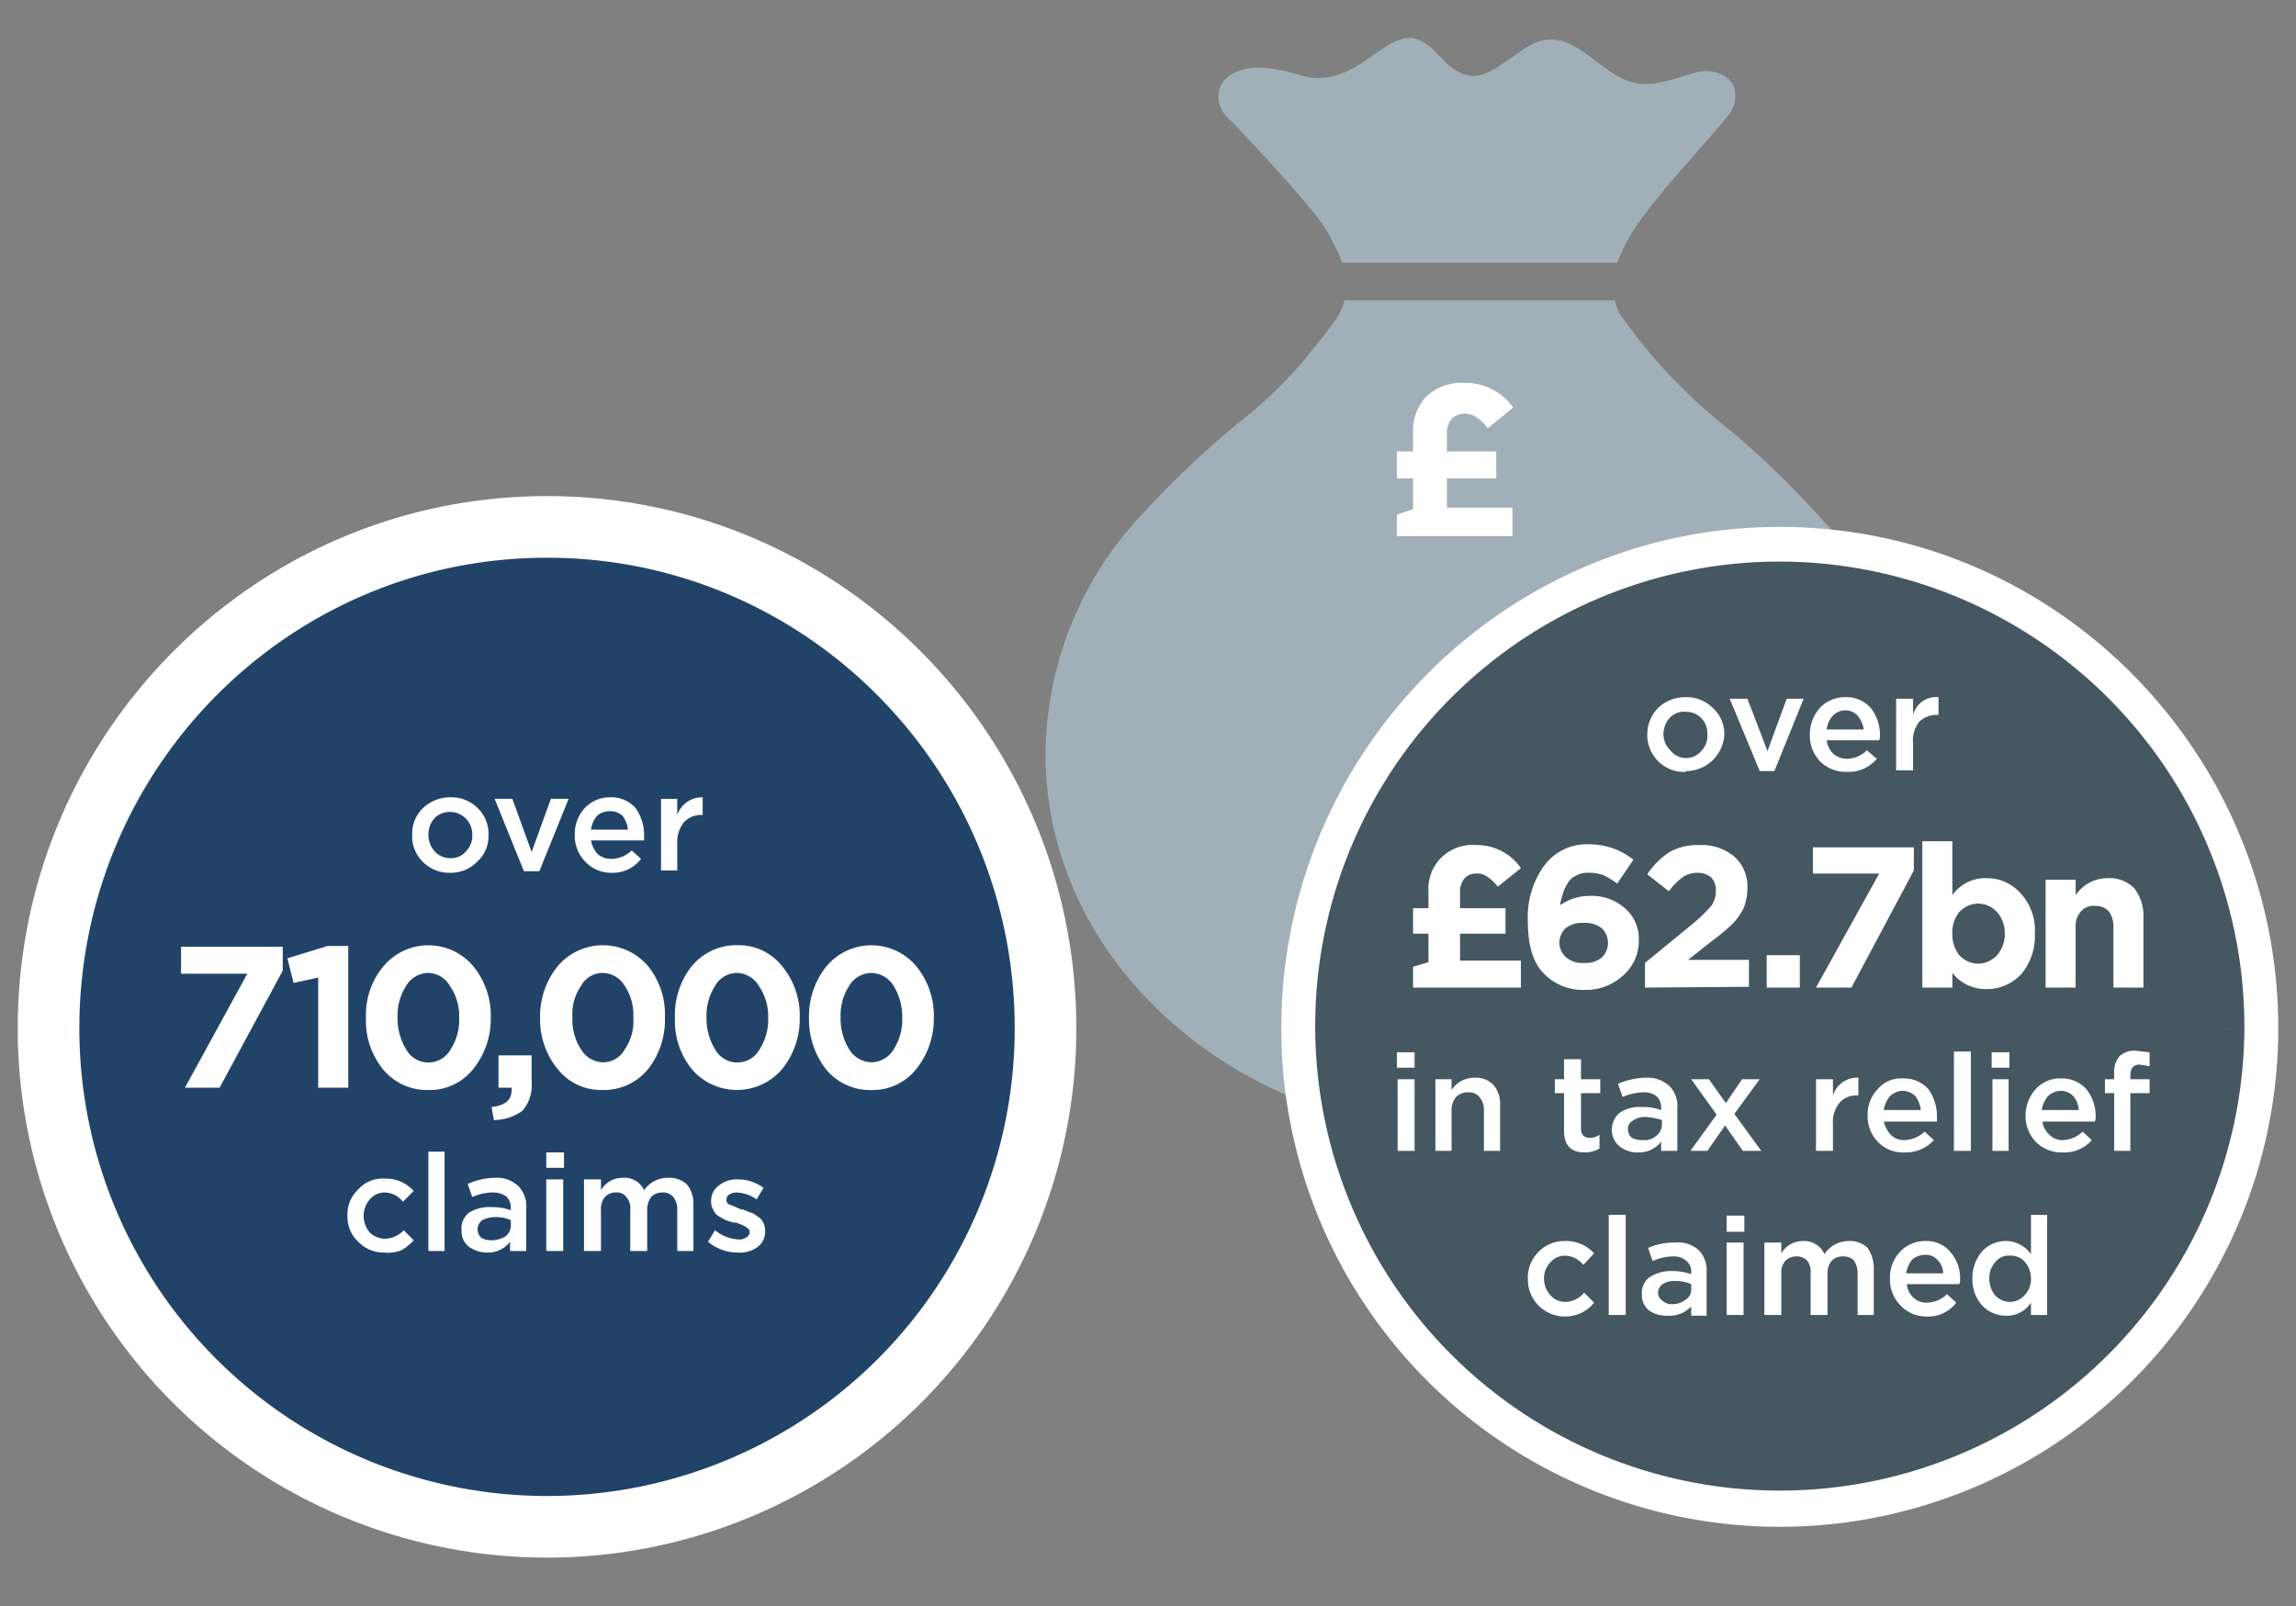 <svg xmlns="http://www.w3.org/2000/svg" id="Layer_2" data-name="Layer 2" viewBox="0 0 298 208.5"><rect x="0" y="0" width="298" height="208.5" fill="#808080" stroke="none"/><defs><style>.cls-1{fill:#a1b0b8;}.cls-2{fill:#fff;}.cls-3{fill:#224368;stroke:#fff;}.cls-3,.cls-4{stroke-miterlimit:10;stroke-width:8px;}.cls-4{fill:#455760;stroke:#455760;}</style></defs><polygon class="cls-1" points="173.7 41 173.7 41 173.7 41 173.7 41"></polygon><path class="cls-1" d="M212.6,29l.7-1,.3-.3.2-.3c3.6-4.7,6.9-8,10.5-12.4a4,4,0,0,0,.9-3c-.1-2.2-3-3.2-5.1-2.6s-4.1,1.4-6.3,1.5c-5.4.3-8.5-6.9-13.8-5.6-3,.8-6.3,5.1-9.4,4.5s-4.2-4.1-7-4.8-6.1,3.4-9.6,4.6-4.9.1-7.3-.4-5.2-.8-7.2.7-1.8,4.2.5,6c3.9,4.2,6.9,7.3,10.5,11.7l.5.6a25,25,0,0,1,3.2,5.9h35.7A23.9,23.9,0,0,1,212.6,29Z"></path><path class="cls-1" d="M235.9,66.8A111.2,111.2,0,0,0,223,54.6a69.2,69.2,0,0,1-12.3-13.2h0l-.3-.4a5.6,5.6,0,0,1-.8-2H174.5a8.4,8.4,0,0,1-.8,2l-.3.4c-.6.9-2.1,2.9-4.2,5.4a55.4,55.4,0,0,1-8.1,7.8,121.8,121.8,0,0,0-12.9,12.2,45.8,45.8,0,0,0-12.5,31.1c0,27.3,25.2,49.4,56.4,49.4s56.4-22.1,56.4-49.4A45.4,45.4,0,0,0,235.9,66.8Z"></path><path class="cls-2" d="M295.7,133.5a64.7,64.7,0,1,1-129.4,0c0-35.9,29-65.1,64.7-65.1s64.7,29.2,64.7,65.1"></path><path class="cls-3" d="M135.7,133.5a64.7,64.7,0,1,1-129.4,0C6.3,97.6,35.2,68.4,71,68.4s64.7,29.2,64.7,65.1"></path><path class="cls-4" d="M287.3,133.5A56.3,56.3,0,1,1,231,76.9a56.4,56.4,0,0,1,56.3,56.6"></path><path class="cls-2" d="M58.4,113.3a4.8,4.8,0,0,1-3.5-1.4,4.6,4.6,0,0,1-1.4-3.5h0a4.6,4.6,0,0,1,1.4-3.5,5.1,5.1,0,0,1,3.6-1.4,4.8,4.8,0,0,1,3.5,1.4,4.6,4.6,0,0,1,1.4,3.5h0a4.4,4.4,0,0,1-1.4,3.4A4.8,4.8,0,0,1,58.4,113.3Zm.1-1.9a2.5,2.5,0,0,0,2-.9,2.9,2.9,0,0,0,.8-2.1h0a3,3,0,0,0-.8-2.1,2.9,2.9,0,0,0-2.1-.9,2.8,2.8,0,0,0-2,.8,3.3,3.3,0,0,0-.8,2.2h0a3.2,3.2,0,0,0,.8,2.1A2.7,2.7,0,0,0,58.5,111.4Z"></path><path class="cls-2" d="M68,113.1l-3.8-9.4h2.3l2.5,6.9,2.5-6.9h2.3L70,113.1Z"></path><path class="cls-2" d="M79.4,113.3a4.6,4.6,0,0,1-3.4-1.4,4.8,4.8,0,0,1-1.4-3.5h0a4.9,4.9,0,0,1,1.3-3.5,4.4,4.4,0,0,1,3.3-1.4,4.2,4.2,0,0,1,3.3,1.4,6.1,6.1,0,0,1,1.1,3.6v.6H76.7a3.8,3.8,0,0,0,.9,1.8,2.8,2.8,0,0,0,1.8.6,4,4,0,0,0,2.6-1.1l1.2,1.1A4.6,4.6,0,0,1,79.4,113.3Zm-2.7-5.6h4.8a3.6,3.6,0,0,0-.7-1.8,2.4,2.4,0,0,0-1.7-.6,2.5,2.5,0,0,0-1.6.6A3.7,3.7,0,0,0,76.7,107.7Z"></path><path class="cls-2" d="M85.8,113v-9.3h2.1v2.1a3.4,3.4,0,0,1,3.3-2.3v2.3h-.1a3,3,0,0,0-2.3.9,4.1,4.1,0,0,0-.9,2.8V113Z"></path><path class="cls-2" d="M24,141.2l8.1-14.8H23.5v-3.5H36.7V126l-8.2,15.2Z"></path><path class="cls-2" d="M41.3,141.2V126.9l-3.2.7-.8-3.2,5.2-1.6h2.7v18.4Z"></path><path class="cls-2" d="M61.4,138.8a7.2,7.2,0,0,1-5.8,2.7,7.4,7.4,0,0,1-5.9-2.7,10,10,0,0,1-2.2-6.7h0a9.8,9.8,0,0,1,2.3-6.7,7.6,7.6,0,0,1,11.6,0,10.1,10.1,0,0,1,2.3,6.7h0A10.4,10.4,0,0,1,61.4,138.8Zm-8.7-2.6a3.3,3.3,0,0,0,5.8,0,7.1,7.1,0,0,0,1.1-4.1h0a6.9,6.9,0,0,0-1.2-4.1,3.3,3.3,0,0,0-2.8-1.7,3.4,3.4,0,0,0-2.9,1.7,7.1,7.1,0,0,0-1.1,4.1h0A7.7,7.7,0,0,0,52.7,136.2Z"></path><path class="cls-2" d="M64.1,145.4l-.3-1.7c1.9-.2,2.7-1,2.6-2.5H64.7V137H69v3.5a5,5,0,0,1-1.2,3.7A6.5,6.5,0,0,1,64.1,145.4Z"></path><path class="cls-2" d="M84.1,138.8a7.4,7.4,0,0,1-5.9,2.7,7.2,7.2,0,0,1-5.8-2.7,10.1,10.1,0,0,1-2.3-6.7h0a10.3,10.3,0,0,1,2.3-6.7,7.7,7.7,0,0,1,11.7,0,10,10,0,0,1,2.2,6.7h0A10.3,10.3,0,0,1,84.1,138.8Zm-8.7-2.6a3.4,3.4,0,0,0,2.9,1.7,3.2,3.2,0,0,0,2.8-1.7,6.4,6.4,0,0,0,1.1-4.1h0a6.8,6.8,0,0,0-1.1-4.1,3.4,3.4,0,0,0-2.9-1.7,3.2,3.2,0,0,0-2.8,1.7,6.4,6.4,0,0,0-1.1,4.1h0A6.9,6.9,0,0,0,75.4,136.2Z"></path><path class="cls-2" d="M101.5,138.8a7.7,7.7,0,0,1-11.7,0,10,10,0,0,1-2.2-6.7h0a10.2,10.2,0,0,1,2.2-6.7,7.5,7.5,0,0,1,5.9-2.7,7.2,7.2,0,0,1,5.8,2.7,10.1,10.1,0,0,1,2.3,6.7h0A10.4,10.4,0,0,1,101.5,138.8Zm-8.7-2.6a3.3,3.3,0,0,0,5.8,0,7.1,7.1,0,0,0,1.1-4.1h0a6.9,6.9,0,0,0-1.2-4.1,3.4,3.4,0,0,0-2.9-1.7,3.3,3.3,0,0,0-2.8,1.7,7.1,7.1,0,0,0-1.1,4.1h0A7.7,7.7,0,0,0,92.8,136.2Z"></path><path class="cls-2" d="M118.9,138.8a7.2,7.2,0,0,1-5.8,2.7,7.4,7.4,0,0,1-5.9-2.7,10.6,10.6,0,0,1-2.2-6.7h0a10.3,10.3,0,0,1,2.3-6.7,7.6,7.6,0,0,1,11.6,0,10.1,10.1,0,0,1,2.3,6.7h0A10.4,10.4,0,0,1,118.9,138.8Zm-8.7-2.6a3.5,3.5,0,0,0,2.9,1.7,3.4,3.4,0,0,0,2.9-1.7,7.1,7.1,0,0,0,1.1-4.1h0a7.6,7.6,0,0,0-1.1-4.1,3.5,3.5,0,0,0-2.9-1.7,3.4,3.4,0,0,0-2.9,1.7,7.1,7.1,0,0,0-1.1,4.1h0A7.7,7.7,0,0,0,110.2,136.2Z"></path><path class="cls-2" d="M49.9,162.6a4.6,4.6,0,0,1-3.4-1.4,4.4,4.4,0,0,1-1.4-3.4h0a4.4,4.4,0,0,1,1.4-3.4,4.2,4.2,0,0,1,3.4-1.4,4.9,4.9,0,0,1,3.8,1.6l-1.4,1.4a3.1,3.1,0,0,0-2.4-1.2,2.5,2.5,0,0,0-1.9.9,3.2,3.2,0,0,0-.8,2.1h0a3.3,3.3,0,0,0,.8,2.2,2.8,2.8,0,0,0,2,.8,3.4,3.4,0,0,0,2.4-1.1l1.3,1.3a6.5,6.5,0,0,1-1.6,1.3A4.8,4.8,0,0,1,49.9,162.6Z"></path><path class="cls-2" d="M55.6,162.4V149.5h2.1v12.9Z"></path><path class="cls-2" d="M63.2,162.6a4.1,4.1,0,0,1-2.4-.8,2.6,2.6,0,0,1-.9-2.1h0a2.6,2.6,0,0,1,1-2.3,5,5,0,0,1,2.9-.7,7.3,7.3,0,0,1,2.5.4v-.3a2,2,0,0,0-.6-1.5,3,3,0,0,0-1.8-.5,6.5,6.5,0,0,0-2.6.6l-.6-1.7a8.5,8.5,0,0,1,3.5-.8,4,4,0,0,1,3.1,1.1,3.7,3.7,0,0,1,1,2.9v5.5H66.2v-1.2A3.6,3.6,0,0,1,63.2,162.6Zm.6-1.6a3.5,3.5,0,0,0,1.8-.5,1.8,1.8,0,0,0,.7-1.5v-.6a4.6,4.6,0,0,0-2.1-.4,3.4,3.4,0,0,0-1.6.4,1.4,1.4,0,0,0-.6,1.2h0a1.4,1.4,0,0,0,.5,1.1A2.5,2.5,0,0,0,63.8,161Z"></path><path class="cls-2" d="M70.9,151.6v-2h2.3v2Zm0,10.8v-9.3h2.2v9.3Z"></path><path class="cls-2" d="M75.8,162.4v-9.3H78v1.4a3.2,3.2,0,0,1,2.8-1.6,2.8,2.8,0,0,1,2.8,1.6,3.7,3.7,0,0,1,3.1-1.6,3.3,3.3,0,0,1,2.5.9,4,4,0,0,1,.8,2.6v6H87.9v-5.3a2.6,2.6,0,0,0-.5-1.7,1.7,1.7,0,0,0-1.4-.6,2,2,0,0,0-1.5.6,2.9,2.9,0,0,0-.5,1.7v5.3H81.8v-5.3a2.2,2.2,0,0,0-.5-1.7,1.5,1.5,0,0,0-1.3-.6,1.9,1.9,0,0,0-1.5.6,2.5,2.5,0,0,0-.5,1.7v5.3Z"></path><path class="cls-2" d="M95.8,162.6a6,6,0,0,1-3.9-1.4l.9-1.5a5.3,5.3,0,0,0,3.1,1.2,1.5,1.5,0,0,0,1-.3.8.8,0,0,0,.4-.7h0q0-.6-1.8-1.2h-.3l-1-.3-.9-.5a1.8,1.8,0,0,1-.7-.8,2,2,0,0,1-.3-1.1h0a2.4,2.4,0,0,1,1-2.1,3.6,3.6,0,0,1,2.3-.8,5.6,5.6,0,0,1,3.5,1.1l-.9,1.5a4.8,4.8,0,0,0-2.6-.9,1.7,1.7,0,0,0-1,.3.7.7,0,0,0-.3.6h0a.6.6,0,0,0,.5.7l1.4.6h.2l1,.4a2,2,0,0,1,.9.5,1.6,1.6,0,0,1,.7.7,2,2,0,0,1,.3,1.1h0a2.5,2.5,0,0,1-1,2.2A3.9,3.9,0,0,1,95.8,162.6Z"></path><path class="cls-2" d="M183.4,128.2v-2.7l2-.6v-3.7h-2v-3.3h2v-2.1a5.7,5.7,0,0,1,1.6-4.4,5.8,5.8,0,0,1,4.6-1.7,6.9,6.9,0,0,1,5.8,3l-3,2.4a5.5,5.5,0,0,0-1.4-1.3,2.1,2.1,0,0,0-1.4-.4,2,2,0,0,0-1.5.6,2.7,2.7,0,0,0-.6,1.9v2h5.9v3.3h-5.9v3.5h7.9v3.5Z"></path><path class="cls-2" d="M205.7,128.5a7,7,0,0,1-5.2-2c-1.5-1.4-2.2-3.7-2.2-6.9h0a11.4,11.4,0,0,1,2.1-7.2,6.9,6.9,0,0,1,5.9-2.8,9.2,9.2,0,0,1,5.7,2l-2.1,3.1a12.5,12.5,0,0,0-1.8-1.1,5.4,5.4,0,0,0-1.9-.3,3.1,3.1,0,0,0-1.7.4,2.3,2.3,0,0,0-1.1,1.1,4.2,4.2,0,0,0-.6,1.4,5,5,0,0,0-.3,1.3,6.6,6.6,0,0,1,3.8-1.2,6.5,6.5,0,0,1,4.6,1.6,5.2,5.2,0,0,1,1.8,4.2h0a5.9,5.9,0,0,1-2,4.5A7.1,7.1,0,0,1,205.7,128.5Zm-2.4-4.2a3.2,3.2,0,0,0,2.3.7,3.3,3.3,0,0,0,2.3-.7,2.6,2.6,0,0,0,.8-1.9h0a2.6,2.6,0,0,0-.8-1.9,3.6,3.6,0,0,0-2.4-.7,3.5,3.5,0,0,0-2.3.7,2.6,2.6,0,0,0-.8,1.9h0A2.5,2.5,0,0,0,203.3,124.3Z"></path><path class="cls-2" d="M213.5,128.2V125l6.1-5a19.9,19.9,0,0,0,2.5-2.4,3.3,3.3,0,0,0,.6-1.9,2.4,2.4,0,0,0-.6-1.8,2.8,2.8,0,0,0-1.8-.6,3.5,3.5,0,0,0-1.8.5,8.4,8.4,0,0,0-1.9,1.9l-2.8-2.2a10,10,0,0,1,2.9-2.9,7.5,7.5,0,0,1,3.9-.9,6.6,6.6,0,0,1,4.5,1.5,5.2,5.2,0,0,1,1.7,4.1h0a7.1,7.1,0,0,1-.5,2.6,8,8,0,0,1-1.5,2.1,28.9,28.9,0,0,1-2.8,2.3l-2.9,2.3H227v3.5Z"></path><path class="cls-2" d="M229.3,128.2V124h4.3v4.2Z"></path><path class="cls-2" d="M235.7,128.2l8.2-14.8h-8.6V110h13.1v3l-8.1,15.2Z"></path><path class="cls-2" d="M257.8,128.4a5.5,5.5,0,0,1-4.4-2.1v1.9h-3.9v-19h3.9v7a5.2,5.2,0,0,1,4.4-2.2,5.8,5.8,0,0,1,4.4,1.9,7,7,0,0,1,1.9,5.3h0a7.6,7.6,0,0,1-1.8,5.3A6.1,6.1,0,0,1,257.8,128.4Zm-3.5-4.4a3.4,3.4,0,0,0,2.4,1.1,3.4,3.4,0,0,0,2.5-1.1,4.1,4.1,0,0,0,1-2.8h0a4.1,4.1,0,0,0-1-2.8,3.4,3.4,0,0,0-2.5-1.1,3.4,3.4,0,0,0-2.4,1.1,4.1,4.1,0,0,0-.9,2.8h0A4.3,4.3,0,0,0,254.3,124Z"></path><path class="cls-2" d="M265.5,128.2v-14h3.9v2a5,5,0,0,1,4.1-2.2,4.5,4.5,0,0,1,3.5,1.3,5.8,5.8,0,0,1,1.2,3.8v9.1h-3.9v-7.8a3.3,3.3,0,0,0-.6-2.1,2.3,2.3,0,0,0-1.8-.7,2.1,2.1,0,0,0-1.8.7,2.8,2.8,0,0,0-.7,2.1v7.8Z"></path><path class="cls-2" d="M181.3,138.6v-2h2.3v2Zm.1,10.8v-9.3h2.2v9.3Z"></path><path class="cls-2" d="M186.3,149.4v-9.3h2.1v1.4a3.5,3.5,0,0,1,3-1.6,3.2,3.2,0,0,1,2.4.9,3.7,3.7,0,0,1,.9,2.6v6h-2.1v-5.3a2.4,2.4,0,0,0-.6-1.7,1.7,1.7,0,0,0-1.4-.6,2.1,2.1,0,0,0-1.6.6,2.5,2.5,0,0,0-.6,1.7v5.3Z"></path><path class="cls-2" d="M205.7,149.6c-1.8,0-2.7-.9-2.7-2.8v-4.9h-1.2v-1.8H203v-2.6h2.2v2.6h2.5v1.8h-2.5v4.6c0,.8.4,1.2,1.1,1.2a2,2,0,0,0,1.3-.4v1.8A3.8,3.8,0,0,1,205.7,149.6Z"></path><path class="cls-2" d="M212.6,149.6a3.6,3.6,0,0,1-2.4-.8,2.7,2.7,0,0,1-1-2.1h0a2.8,2.8,0,0,1,1.1-2.3,4.7,4.7,0,0,1,2.8-.7,6.9,6.9,0,0,1,2.5.4v-.3a2,2,0,0,0-.6-1.5,2.6,2.6,0,0,0-1.7-.5,7.4,7.4,0,0,0-2.7.6l-.6-1.7a9.4,9.4,0,0,1,3.6-.8,4.2,4.2,0,0,1,3.1,1.1,3.7,3.7,0,0,1,1,2.9v5.5h-2.1v-1.2A3.6,3.6,0,0,1,212.6,149.6Zm.6-1.6a2.3,2.3,0,0,0,1.7-.5,1.9,1.9,0,0,0,.8-1.5v-.6a7.8,7.8,0,0,0-2.2-.4,2.5,2.5,0,0,0-1.6.5,1.1,1.1,0,0,0-.6,1.1h0a1.4,1.4,0,0,0,.5,1.1A2.9,2.9,0,0,0,213.2,148Z"></path><path class="cls-2" d="M221.8,140.1l2.2,3.1,2.1-3.1h2.3l-3.3,4.5,3.5,4.8h-2.4l-2.3-3.3-2.3,3.3h-2.2l3.4-4.7-3.3-4.6Z"></path><path class="cls-2" d="M235.7,149.4v-9.3h2.2v2.1a3.3,3.3,0,0,1,3.3-2.3v2.3h-.1a2.9,2.9,0,0,0-2.3.9,3.9,3.9,0,0,0-.9,2.8v3.5Z"></path><path class="cls-2" d="M247.2,149.6a4.5,4.5,0,0,1-3.4-1.3,4.8,4.8,0,0,1-1.4-3.5h0a4.7,4.7,0,0,1,1.3-3.4,3.9,3.9,0,0,1,3.3-1.4,4.2,4.2,0,0,1,3.3,1.4,6.1,6.1,0,0,1,1.1,3.6v.6h-6.9a3.9,3.9,0,0,0,.9,1.7,2.4,2.4,0,0,0,1.8.7,4,4,0,0,0,2.6-1.1l1.2,1.1A4.9,4.9,0,0,1,247.2,149.6Zm-2.7-5.5h4.8a3.6,3.6,0,0,0-.7-1.8,2.4,2.4,0,0,0-1.7-.7,2.6,2.6,0,0,0-1.6.7A3.7,3.7,0,0,0,244.5,144.1Z"></path><path class="cls-2" d="M253.6,149.4V136.5h2.2v12.9Z"></path><path class="cls-2" d="M258.5,138.6v-2h2.3v2Zm.1,10.8v-9.3h2.1v9.3Z"></path><path class="cls-2" d="M267.7,149.6a4.7,4.7,0,0,1-3.4-1.3,4.8,4.8,0,0,1-1.4-3.5h0a5.1,5.1,0,0,1,1.3-3.4,4.2,4.2,0,0,1,3.3-1.4,4.2,4.2,0,0,1,3.3,1.4,5.6,5.6,0,0,1,1.2,3.6,1.8,1.8,0,0,1-.1.6h-6.8a2.6,2.6,0,0,0,.9,1.7,2.3,2.3,0,0,0,1.8.7,3.8,3.8,0,0,0,2.5-1.1l1.2,1.1A4.7,4.7,0,0,1,267.7,149.6Zm-2.7-5.5h4.8a2.9,2.9,0,0,0-.7-1.8,2.2,2.2,0,0,0-1.6-.7,2.6,2.6,0,0,0-1.7.7A3.7,3.7,0,0,0,265,144.1Z"></path><path class="cls-2" d="M274.4,149.4v-7.5h-1.2v-1.8h1.2v-.7a3.2,3.2,0,0,1,.7-2.3,2.8,2.8,0,0,1,2.1-.7l1.8.2v1.8l-1.3-.2c-.8,0-1.2.5-1.2,1.4v.5H279v1.8h-2.5v7.5Z"></path><path class="cls-2" d="M203.1,170.9a4.8,4.8,0,0,1-4.8-4.9h0a4.7,4.7,0,0,1,1.4-3.5,4.6,4.6,0,0,1,3.4-1.4,4.9,4.9,0,0,1,3.8,1.6l-1.4,1.5a3.1,3.1,0,0,0-2.4-1.2,2.5,2.5,0,0,0-1.9.9,2.9,2.9,0,0,0-.8,2.1h0a3.2,3.2,0,0,0,.8,2.1,2.5,2.5,0,0,0,2,.9,3.1,3.1,0,0,0,2.4-1.2l1.3,1.3a4.8,4.8,0,0,1-1.6,1.3A4.8,4.8,0,0,1,203.1,170.9Z"></path><path class="cls-2" d="M208.8,170.7v-13H211v13Z"></path><path class="cls-2" d="M216.4,170.8a4,4,0,0,1-2.4-.7,2.6,2.6,0,0,1-.9-2.1h0a2.5,2.5,0,0,1,1-2.2,5,5,0,0,1,2.9-.8,7.3,7.3,0,0,1,2.5.4v-.2a1.8,1.8,0,0,0-.6-1.5,2.4,2.4,0,0,0-1.7-.6,6.6,6.6,0,0,0-2.7.6l-.6-1.7a8.4,8.4,0,0,1,3.5-.7,4,4,0,0,1,3.1,1,3.8,3.8,0,0,1,1,2.9v5.6h-2v-1.2A3.9,3.9,0,0,1,216.4,170.8Zm.6-1.5a2.8,2.8,0,0,0,1.8-.6,1.5,1.5,0,0,0,.7-1.4v-.6a4.6,4.6,0,0,0-2.1-.4,2.5,2.5,0,0,0-1.6.4,1.4,1.4,0,0,0-.6,1.1h0a1.2,1.2,0,0,0,.5,1A1.8,1.8,0,0,0,217,169.3Z"></path><path class="cls-2" d="M224.1,159.9v-2.1h2.3v2.1Zm0,10.8v-9.4h2.2v9.4Z"></path><path class="cls-2" d="M229,170.7v-9.4h2.2v1.4a3.2,3.2,0,0,1,2.8-1.6,2.9,2.9,0,0,1,2.8,1.7,3.8,3.8,0,0,1,3.1-1.7,3.3,3.3,0,0,1,2.5.9,4.6,4.6,0,0,1,.8,2.7v6h-2.1v-5.4a2.9,2.9,0,0,0-.5-1.7,2,2,0,0,0-1.4-.5,2,2,0,0,0-1.5.6,2.6,2.6,0,0,0-.5,1.7v5.3H235v-5.4a2.4,2.4,0,0,0-.4-1.6,1.8,1.8,0,0,0-1.4-.6,2,2,0,0,0-1.5.6,2.3,2.3,0,0,0-.5,1.7v5.3Z"></path><path class="cls-2" d="M250.1,170.9a4.6,4.6,0,0,1-3.4-1.4,4.8,4.8,0,0,1-1.4-3.5h0a4.9,4.9,0,0,1,1.3-3.5,4.5,4.5,0,0,1,3.3-1.4,4,4,0,0,1,3.3,1.5,5.1,5.1,0,0,1,1.2,3.5,1.3,1.3,0,0,1-.1.6h-6.8a2.6,2.6,0,0,0,.9,1.8,2.4,2.4,0,0,0,1.7.6,3.8,3.8,0,0,0,2.6-1.1l1.2,1.1A4.5,4.5,0,0,1,250.1,170.9Zm-2.7-5.6h4.8a2.4,2.4,0,0,0-.7-1.7,1.9,1.9,0,0,0-1.6-.7,2.5,2.5,0,0,0-1.7.6A3.7,3.7,0,0,0,247.4,165.3Z"></path><path class="cls-2" d="M260.4,170.8a4.2,4.2,0,0,1-3.1-1.3A5,5,0,0,1,256,166h0a5.3,5.3,0,0,1,1.3-3.6,4.2,4.2,0,0,1,3.1-1.3,4,4,0,0,1,3.2,1.7v-5.1h2.1v13h-2.1v-1.6A3.7,3.7,0,0,1,260.4,170.8Zm-1.4-2.6a2.6,2.6,0,0,0,1.9.8,2.5,2.5,0,0,0,1.9-.9,2.9,2.9,0,0,0,.8-2.1h0a3.3,3.3,0,0,0-.8-2.2,2.4,2.4,0,0,0-1.9-.8,2.2,2.2,0,0,0-1.9.8,3.1,3.1,0,0,0-.8,2.2h0A3.3,3.3,0,0,0,259,168.2Z"></path><path class="cls-2" d="M218.8,100.2a4.7,4.7,0,0,1-3.6-1.4,4.8,4.8,0,0,1-1.4-3.4h0a5,5,0,0,1,1.4-3.5,5.2,5.2,0,0,1,3.6-1.4,4.8,4.8,0,0,1,3.5,1.4,4.5,4.5,0,0,1,1.5,3.4h0a5,5,0,0,1-5,4.8Zm0-1.8a2.5,2.5,0,0,0,2-.9,2.8,2.8,0,0,0,.8-2.1h0a2.9,2.9,0,0,0-.8-2.2,2.8,2.8,0,0,0-2-.8,2.5,2.5,0,0,0-2.1.8,3.2,3.2,0,0,0-.8,2.1h0a2.9,2.9,0,0,0,.9,2.1A2.5,2.5,0,0,0,218.8,98.4Z"></path><path class="cls-2" d="M228.4,100.1l-3.9-9.4h2.3l2.6,6.8,2.5-6.8h2.2l-3.8,9.4Z"></path><path class="cls-2" d="M239.7,100.2a4.7,4.7,0,0,1-3.4-1.3,4.8,4.8,0,0,1-1.4-3.5h0a5.2,5.2,0,0,1,1.3-3.5,4.5,4.5,0,0,1,3.3-1.4,4.2,4.2,0,0,1,3.3,1.4,5.6,5.6,0,0,1,1.2,3.6,1.8,1.8,0,0,1-.1.6h-6.8a2.8,2.8,0,0,0,.9,1.8,2.8,2.8,0,0,0,1.8.6,3.8,3.8,0,0,0,2.5-1.1l1.3,1.1A4.8,4.8,0,0,1,239.7,100.2Zm-2.6-5.5h4.8a3.7,3.7,0,0,0-.8-1.8,2.2,2.2,0,0,0-3.2,0A3,3,0,0,0,237.1,94.7Z"></path><path class="cls-2" d="M246.1,100V90.7h2.2v2.1a3.1,3.1,0,0,1,3.3-2.3v2.3h-.2a3.2,3.2,0,0,0-2.3.9,3.9,3.9,0,0,0-.8,2.8V100Z"></path><path class="cls-2" d="M181.3,69.6V66.8l2.1-.7v-4h-2.1V58.6h2.1V56.3a6.5,6.5,0,0,1,1.7-4.8,6.7,6.7,0,0,1,5-1.8,7.6,7.6,0,0,1,6.3,3.2l-3.3,2.7a6.1,6.1,0,0,0-1.4-1.4,3,3,0,0,0-1.6-.5,2.3,2.3,0,0,0-1.6.6,2.8,2.8,0,0,0-.7,2.1v2.2h6.4v3.5h-6.4v3.8h8.5v3.7Z"></path></svg>